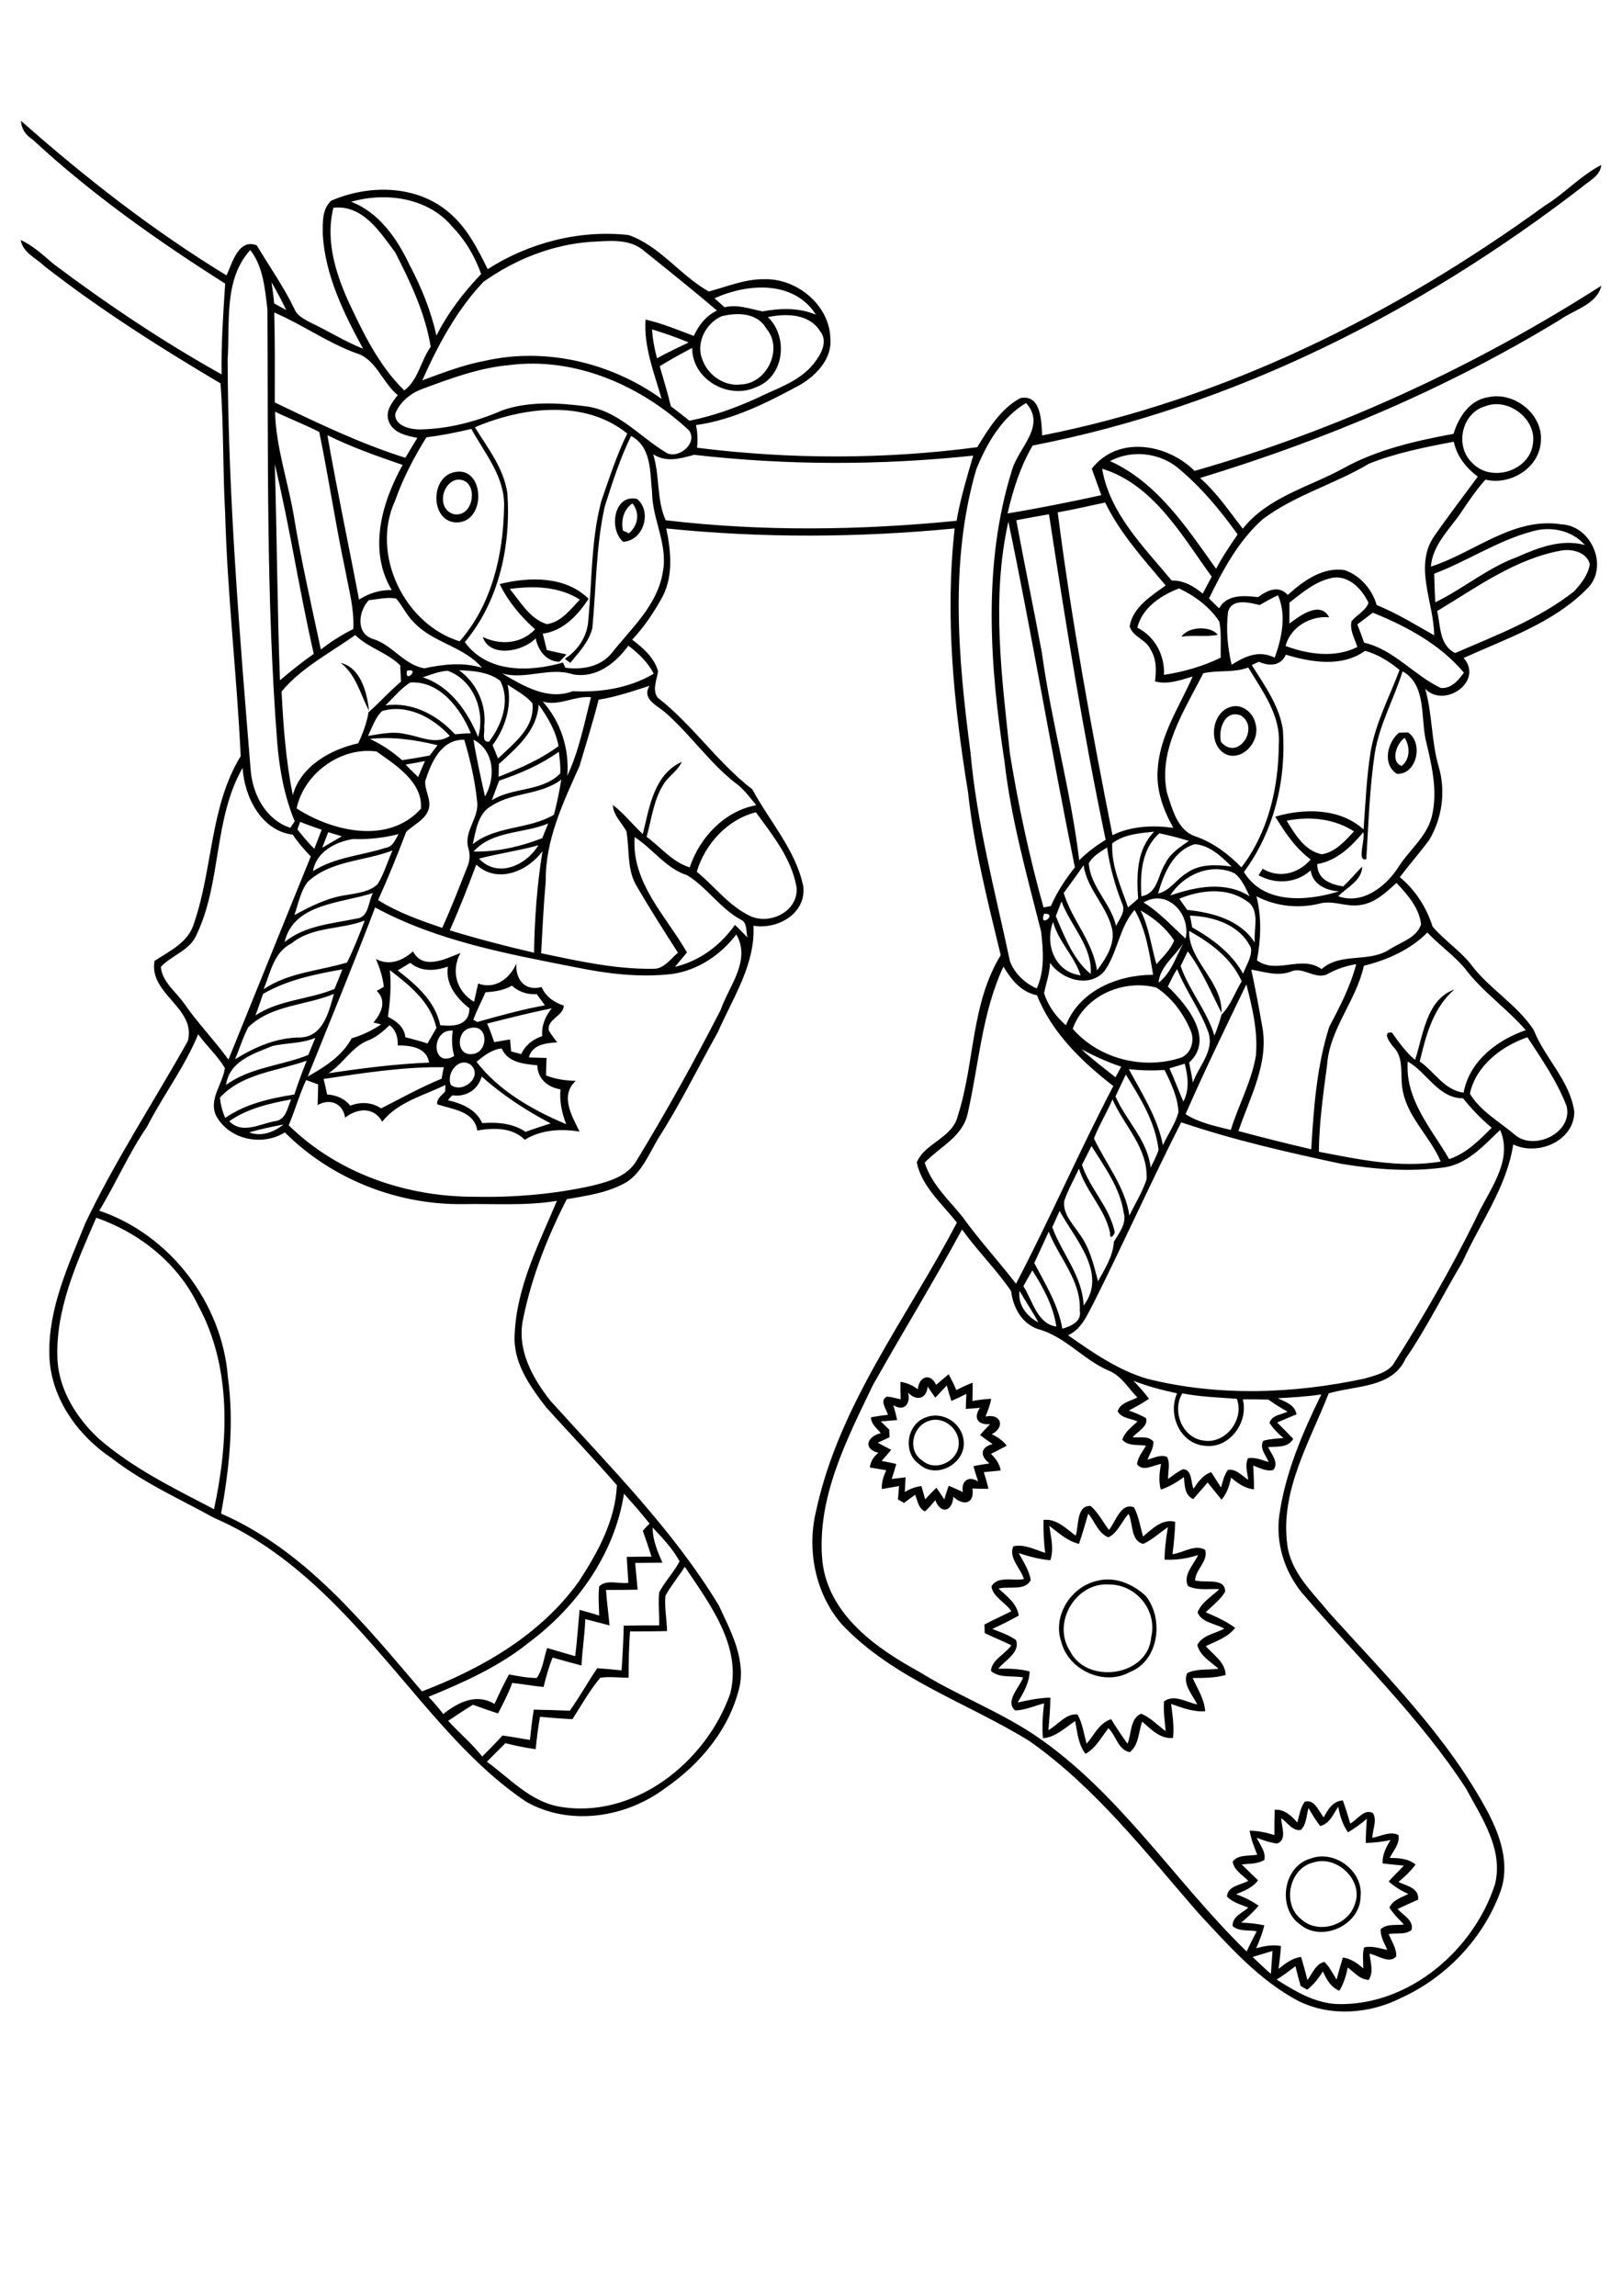 <?xml version="1.0" encoding="utf-8"?>
<!-- Generator: Adobe Illustrator 21.0.2, SVG Export Plug-In . SVG Version: 6.00 Build 0)  -->
<svg version="1.2" baseProfile="tiny" id="Layer_1" xmlns="http://www.w3.org/2000/svg" xmlns:xlink="http://www.w3.org/1999/xlink"
	 x="0px" y="0px" viewBox="0 0 595 842" overflow="scroll" xml:space="preserve">
<path d="M482,683c-9.2,2-11.9,15.5-4.5,21c6.3,5.6,17.4,2,19.6-6C500.1,689.5,490.4,680.4,482,683 M480.8,681.6
	c8.7-3.3,19.4,4.6,18.3,14c-0.1,10.4-14.3,17-22.3,10.1C468.5,699.8,470.6,684.4,480.8,681.6 M406.9,581.1
	c-12.3-0.9-21.1,14.1-14.4,24.4c6.2,12.5,28.7,9.3,29.8-5.1C424.6,590.6,416.8,581.1,406.9,581.1 M402.7,579.7
	c6.4-1.6,13,1.3,17.6,5.6c6.7,8.4,4.9,23.7-5.8,27.9c-9.5,5.3-22.6-0.7-25.2-11.1C386,592.5,393,581.7,402.7,579.7 M399.2,555.1
	c-1.1,3.7-2.1,7.4-3.4,11.1c-4.3-1-7.5-4.1-10.9-6.6c0.6,4.1,1.8,8.4,0.4,12.6c-4-0.3-7.9-1.4-11.6-2.6c1.7,3.2,3.8,6.2,4.4,9.9
	c-2.1,4.1-8,2.1-11.8,3.1c3,2.8,6.8,5.5,7.4,9.9c-3.2,1.8-6.4,3.4-9.7,4.9c3,1.2,6.1,2.2,8.7,4.1c1.6,4.6-4,7.3-6.5,10.5
	c3.9-0.1,7.8,0,11.5,1c-0.1,4.2-2.3,7.9-4.4,11.4c3.9-0.9,7.9-1.7,12-1.8c0,4-0.4,7.9-0.7,11.9c3.5-1.9,6.5-6.3,10.7-5.7
	c1.8,3.3,2.3,7.1,3.3,10.7c2.8-3.2,4.6-7.6,9-9c1.9,3.1,3.9,6.1,6,9c1.5-3.6,0.9-9.3,5-11c3.5,1.4,6,4.2,9,6.4
	c-0.3-3.6-0.9-7.3-0.6-10.9c3.6-2.8,8.3,0.3,12.2,1.1c-1.7-3.5-5.5-7.4-3.7-11.5c3.5-1.7,7.7-1.1,11.5-1.6c-2.9-2.6-6.8-4.7-7.8-8.7
	c1.8-3.6,6.6-4.2,9.9-6c-3.2-1.9-8.4-2.2-9.8-6c1.5-3.7,5.2-5.8,8-8.5c-3.8-0.2-7.9,0.6-11.5-1.1c-2-4,2.1-7.9,3.7-11.4
	c-4,1.3-8.1,1.9-12.3,1.7c0-4,0.6-8,1.2-11.9c-3,2-5.7,4.6-9,6.1c-4.7-1-3.7-7.5-5.4-11c-2.5,2.7-4,7-7.4,8.6
	C402.9,562.4,401.6,558,399.2,555.1 M394.6,563.2c1.2-3.6,0.2-11.2,5.5-10.9c2.8,2.5,4.5,5.9,6.7,8.8c2.5-3,4.3-10.2,9.2-8.3
	c1.7,3.3,2.3,7.1,3.3,10.7c3.4-2.8,7-6.6,11.8-5.4c-0.1,4-0.5,8-1,11.9c4-0.5,8.2-3.8,12-1.6c1.2,4.2-3.6,7.2-3.7,11.2
	c3.5,1.1,11.2-1.2,11,4.2c-1.8,3-4.7,5.1-7.1,7.5c3.8,1.6,7.5,3.3,10.8,5.7c-2.7,3.5-7,4.9-10.8,6.7c2.8,3.2,7.2,5.9,7.3,10.6
	c-4,1.1-8,1.1-12.1,1.1c1.8,4,4.3,7.7,4.6,12.2c-4.4,0.3-8.5-1.3-12.5-2.7c0.5,4.1,1.2,8.3,0.7,12.5c-4.8,0.4-8-3.2-11.3-6
	c-1.4,3.7-1.2,8.7-4.6,11.2c-4.3-0.9-5-6.1-7.8-8.8c-2.6,3.3-4.6,7.3-8.4,9.4c-2.7-3.5-3-7.9-3.8-12c-3.7,2.4-7.1,5.9-11.8,6.3
	c-0.4-4.3-0.1-8.5,0.4-12.8c-3.5,0.9-7,2.5-10.6,2.6c-3.9-3.4,1.6-8.4,2.9-12.1c-3.9-0.8-8.6,0.4-11.8-2.4c0.3-4.1,5.2-6.1,7.5-9.4
	c-3.2-1.6-6.6-2.9-9.8-4.5c0-0.8,0-2.3-0.1-3.1c3.2-1.7,6.6-3.2,9.9-4.9c-2.1-3.2-6.8-5.2-7.3-9.1c2.3-4,8.1-1.9,11.9-2.7
	c-1.2-4-5.7-7.7-3.9-12c4-0.9,7.9,1.2,11.7,2.4c-0.5-4-0.7-8.1-0.6-12.1C387.5,556.9,391,560.5,394.6,563.2 M340.8,521.1
	c-6.2,1.9-8.1,11-2.4,14.6c4.9,4.3,13.3,0.1,13.3-6.3C351.9,524,346,519.2,340.8,521.1 M339.7,519.8c6.1-2.4,13.2,2.1,13.8,8.6
	c1,8.2-10,14.4-16.3,8.6C331,532.7,332.6,522.2,339.7,519.8 M343.1,512.6c-1-1.4-1.9-2.7-2.8-4.1c-0.4,4.7-4.3,5.4-7.2,2.2
	c1.1,4.1-1.5,7.2-5.4,4.6c0.5,1.8,1,3.6,1.4,5.5c-2,0.2-4,0.3-6,0.5c1,1,2.1,2,3.1,3c0,0.7,0.1,2.1,0.1,2.8c-1.4,0.7-2.8,1.3-4.3,2
	c1.6,0.9,3.2,1.7,4.9,2.6c-1.1,1.4-2.3,2.7-3.5,4.1c1.8,0.3,3.6,0.7,5.4,1.1c-0.5,1.8-1.1,3.7-1.7,5.5c1.7-0.2,3.4-0.4,5.1-0.6
	c-0.1,1.8-0.2,3.6-0.3,5.4c1.9-1.2,3.9-1.9,6.1-2.2c0.5,1.6,0.9,3.3,1.4,4.9c1.3-1.5,2.7-2.9,4.1-4.3c1,1.4,1.9,2.8,2.9,4.3
	c0.5-1.7,1-3.3,1.6-5c1.8,0.7,3.5,1.5,5.2,2.3c-0.7-4.1,2.1-6.1,5.6-3.9c-0.6-1.9-1.2-3.7-1.7-5.6c1.9-0.4,3.9-0.7,5.9-1
	c-3.5-2.6-3.5-5.9,1.1-7.1c-1.6-1.1-3.1-2.2-4.6-3.3c1.2-1.4,2.4-2.7,3.7-4c-4.5,0.4-6.3-2.3-3.7-6c-1.7,0.2-3.5,0.3-5.2,0.4
	c0-1.9,0.1-3.7,0.2-5.5c-1.8,0.9-3.7,1.8-5.5,2.6c-0.6-1.9-1.2-3.8-1.7-5.7C345.9,509.6,344.5,511.1,343.1,512.6 M336.7,509.5
	c0.4-4.7,4.6-6.2,6.7-1.6c1.5-1.3,3-2.6,4.6-3.9c1,1.9,2,3.8,2.8,5.8c2-1,4-2,6-2.7c0,2.2,0,4.5-0.1,6.7c2.3-0.4,4.6-0.7,6.9-0.8
	c-0.4,2.2-1.2,4.4-2.1,6.5c5.7-1.2,7.4,3.8,2.3,6.5c2.1,1,4.1,2.3,5.5,4.2c-1.9,1-3.8,2-5.8,3c1.8,1.7,3.2,3.7,3.6,6.1
	c-2.1,0.2-4.1,0.4-6.2,0.6c0.6,2,1.2,4,1.7,6.1c-2,0-3.9,0-5.9-0.1c0.9,5.7-3.4,6.5-7,3c-0.3,5.5-4.6,6.6-6.6,1.3
	c-1.2,1.4-2.4,2.9-3.8,4.1c-2.4-1.1-2.7-3.9-3.6-6.1c-1.4,1-2.8,2-4.1,3c-0.5-0.3-1.6-1-2.2-1.3c0.1-1.6,0.3-3.3,0.4-4.9
	c-2.1,0.4-4.2,0.7-6.3,1.1c-0.2-2.4,0.6-4.7,1.6-6.9c-2-0.3-4-0.7-6-1c0.2-2.2,1.4-4,3.1-5.4c-5.8-1.5-4.1-6,0.9-7.2
	c-1.4-1.8-3.6-3.3-3.6-5.8c2-0.4,4.1-0.7,6.2-0.9c-0.5-2.2-3.2-5.2-0.4-6.7c1.7,0.1,3.4,0.6,5.1,1c-0.1-2.2-0.1-4.3-0.1-6.4
	C332.7,507.1,334.8,508.1,336.7,509.5 M514.2,280.9c3.1-2.5,3.1-7,1.1-10.3C512.1,272.7,510,279.5,514.2,280.9 M513.2,268.7
	c0.8,0,2.5-0.1,3.3-0.1c5.8,3.9,3.2,15.6-4.1,15.2C507,280.3,508.9,272.3,513.2,268.7 M447.9,272.1c6.2,7.2,14.4-5.2,7.3-9.7
	C449.3,260.1,446.8,267.5,447.9,272.1 M451.6,259.2c4.2-1.2,8.3,2.4,9,6.4c1.6,5.7-3.8,12.8-9.9,11.4
	C442.9,274.6,443.9,261.2,451.6,259.2 M125,243.1c7.5,1.9,9.6,11,10.4,17.6C132.2,254.7,130.7,247.6,125,243.1 M433.4,233.5
	c2.7-4,11-3.9,13.3-0.7C442.4,233.7,437.9,232.8,433.4,233.5 M187,216c3.9,4.7,7.4,11,13.6,12.9c5.2-0.7,8.7-5.4,12.1-9
	C205,215,195.7,214.8,187,216 M183.3,214.2c10.8-2.7,24.1-3,32.6,5.4c-3.9,6-9.3,11.8-16.8,12.8c0.5,2,1,4,1.5,6
	c2.4,0.6,4.8,1.1,7.2,1.6c-0.8,0.9-1.7,1.8-2.6,2.7c-4.9-0.1-7.8-4.2-8.7-8.6c-4.8,5-16.9,7.2-19.4-0.5c6.5,3.1,14,2.6,19.2-2.8
	C191,226.1,186.4,220.6,183.3,214.2 M228.5,194.6c0.6,0.2,1.7,0.7,2.2,1c3.4-2.9,4.1-7.5,1.3-11
	C228.7,186.9,227.8,190.8,228.5,194.6 M228.6,198.7c-5.4-4.6-3.4-17.7,5.1-15.7C239.3,187.6,236.1,198.3,228.6,198.7 M167.2,176
	c-5.5,1.7-6.8,11-0.6,12.6C174.6,189.8,175.7,174.6,167.2,176 M165.8,173.4c11.9-3.8,13.1,17.9,1.9,18.2
	C158.2,191.7,157.6,176.1,165.8,173.4 M459.5,717.7c2.2,2.1,4.4,4.2,6.7,6.2c0.2-2.8,0.4-5.6,0.6-8.4
	C464.4,716.2,461.9,717,459.5,717.7 M480,663.1c-0.8,2.7-0.7,6-2.8,8c-3,0.6-5-2.8-7.2-4.3c0,3,2.3,7.9-1.5,9.3
	c-2.6-0.3-5.1-1.2-7.5-2.1c1.2,2.6,3.4,5.1,2.8,8.1c-2.5,1.6-5.5,1.3-8.3,1.7c2,1.9,4,3.9,6,5.8c-2,2.7-5.1,3.9-8.1,5.1
	c2.9,1,5.7,2.4,8.3,4.2c-1.9,2.3-4.1,4.3-6.4,6.2c2.8,0.1,5.7,0.4,8.5,1c-0.7,2.9-1.8,5.7-3,8.4c3-0.8,6-1.4,9.1-0.8
	c-0.2,2.8-0.5,5.6-0.9,8.4c2.5-2,5-4,8.3-4.4c0.8,2.8,1.6,5.6,2.3,8.5c1.8-2.4,3-5.9,6.2-6.7c1.9,1.8,3.1,4.3,4.5,6.5
	c0.7-2.7,1.5-5.5,2.3-8.1c2.9,0.4,5.3,2.1,7.5,4c0-2.6-0.4-5.2,0.3-7.7c2.9-0.7,5.7,0.4,8.5,0.9c-1-2.4-2.6-4.8-2.4-7.6
	c2.3-2.1,5.7-1.3,8.5-1.7c-1.9-2-3.9-3.9-5.3-6.2c1.2-2.8,4.4-3.7,6.9-5c-2.6-1.2-5.1-2.7-7.2-4.6c1.8-1.9,3.7-3.9,5.6-5.8
	c-2.6-0.2-5.2-0.5-7.8-0.8c-0.2-3.2,1.3-6,2.9-8.6c-3,0.7-6.1,1-9.1,1.1c0-3,0.2-5.9,0.4-8.9c-2.1,1.9-4.5,3.5-6.9,5
	c-2-2.8-3-6.1-3.6-9.4c-1.8,2.7-3.1,6.2-6.6,7.1C482.8,667.8,481.4,665.5,480,663.1 M244.1,585.2c-0.4,4.3,0.5,8.7,0.6,13
	c-4.5,0.1-9,0.1-13.6,0.1c-0.4,5.7-0.5,11.3-0.5,17c-3.5,0-7-0.5-10.4,0c-3.9,4.7-6.9,10-10.2,15.2c-4-0.2-7.9-0.5-11.9-0.9
	c-0.7,3.9-1.2,7.9-1.6,11.9c-3.8-0.5-7.5-1.3-11.1-2.2c-2.3,2.3-4.6,4.6-6.8,6.8c8.3,6,15.7,14.4,26.2,16.4
	c27.6,5.1,54.4-16.3,63.1-41.5c4.3-17.3-7.6-32.8-16.7-46.4C248.9,578.2,246.2,581.5,244.1,585.2 M239.4,560.2
	c0,4.6,1.8,8.8,3.6,12.9c-3.3,0-6.7,0.1-10,0.1c0.3,3.3,0.6,6.6,0.9,9.8c-3.9,0.1-7.7,0.1-11.6,0.1c0.3,4.3,0.9,8.7,1.3,13
	c-3-0.8-5.9-1.5-8.9-2.3c-0.2,5.7-1.1,11.3-1.4,17c-3.5-0.9-7.1-1.9-10.6-2.9c-1.4,3.5-2.4,7.1-3.3,10.8c-3.9-0.4-7.7-1.1-11.5-1.5
	c-1.4,3.9-3.3,7.5-5.2,11.2c-3.1-1-6.2-2.1-9.2-3.2c-3.1,1.9-6.1,3.9-9.1,5.9c4.1,4.5,8.7,8.3,12.5,13.1c2.5-2.5,5-5,7.4-7.7
	c3.4,0.4,6.7,1.1,10.1,1.6c0.4-3.7,0.8-7.4,1.4-11.1c4.4,0.1,8.8,0.2,13.2,0.4c3.6-5,6.6-10.5,10.1-15.6c3,0.2,5.9,0.5,8.9,0.8
	c0.4-5.5,0.7-10.9,0.8-16.4c4.3-0.1,8.7-0.1,13-0.1c0.1-4-0.4-8.1,0-12.1c2.1-4,5.4-7.4,7.5-11.4C246.7,567.9,243,564,239.4,560.2
	 M228.9,547.8c-3.4,22-17.2,41.4-34.9,54.6c-10.9,8.8-23.9,14.6-36.8,19.9c1.9,2,3.7,4.1,5.4,6.3c5.5-4.3,12.1-7.7,18.8-3.7
	c1.7-3.7,3.4-7.3,5.3-10.8c3.4,0.6,6.8,1.3,10.2,1.3c2.2-3.2,2.6-7.3,3.8-11c3.4,1,6.9,2,10.3,3c0.7-5.7,1.1-11.4,1.6-17
	c2.4,0.7,4.8,1.3,7.2,2.1c-0.1-3.6-0.4-7.1,0-10.7c2.6-2.7,7.3-0.8,10.7-1.3c-0.2-3.2-0.4-6.3-0.6-9.5c3-0.1,6.1-0.1,9.1-0.1
	c-1-3.2-2.1-6.4-3.2-9.5c0.8-0.9,1.6-1.8,2.5-2.6C235.3,555,232.1,551.4,228.9,547.8 M433.7,511c-3.9,6.5,0,16.3,7.7,17.3
	c8.1,1.5,15.2-7.7,12.3-15.3C447,512.5,440.3,512.3,433.7,511 M415.8,506.4c2,2.1,4,4.3,5.7,6.6c-2.4,1.6-4.9,3-7.4,4.3
	c2.1,0.8,4.3,1.6,6.3,2.8c0.9,3.1-3.2,4.9-4.9,7c2.5,0.3,5.7-0.7,7.6,1.6c0.1,2.4-1.3,4.5-2.2,6.6c2.3-0.5,4.7-2,7.2-1
	c1.3,2.4,0.3,5.4,0.4,8.1c1.8-1.3,3.5-2.7,5.5-3.6c3.4,0.3,2.8,4.8,3.8,7.2c1.7-2.5,3.5-5.1,6.5-6.1c1.2,1.9,2.4,3.7,3.6,5.6
	c0.7-2.2,1.1-4.5,2.5-6.4c3-0.6,5.2,2.2,7.5,3.6c-0.3-2.6-1.3-5.4-0.1-7.9c2.6-0.5,5.1,0.7,7.6,1.4c-1-2.5-3.5-5-2-7.8
	c2.4-0.7,4.9-0.8,7.4-1c-1.9-1.7-3.8-3.4-5.1-5.6c0.9-2.9,4.3-2.9,6.6-4.1c-2.4-1.3-4.8-2.8-7-4.4c-3.1-0.1-6.2-0.1-9.4-0.1
	c2.2,8.6-5.1,18.4-14.2,17c-8.9-0.9-13.4-11.5-9.9-19.2C426.2,509.8,420.9,508.4,415.8,506.4 M374,473.4c-0.7,5.1,2.6,9.3,6.9,11.6
	C378.8,481,376.2,477.3,374,473.4 M375.4,471.7c3.4,5.2,5,13.8,12.1,14.8c-1.1-7.5-4.8-14.3-8.8-20.6
	C377.6,467.8,376.5,469.7,375.4,471.7 M379.4,463.2c4.1,7.8,8.8,15.3,10.3,24.1c3.1-0.9,7.2-2.6,6.4-6.7c0.5-11-7.6-19.2-11.4-28.9
	C382.9,455.6,381.2,459.4,379.4,463.2 M320.2,508c-9.7,20.2-20.8,41.6-18.5,64.8c2.3,19.3,19.5,31.6,35.3,40.2
	c13.6,8.5,28.7,14.2,42.2,23.1c31.3,21,51.5,53.7,78.1,79.6c1.2-2.5,2.4-5,3.7-7.4c-2.9-0.6-6.4,0.2-8.8-1.9
	c-0.3-3.5,3.6-4.8,5.7-6.8c-2.7-1.1-5.7-1.9-7.8-4c0.1-3.9,5.1-4.3,7.8-5.8c-2.1-2.2-5.3-3.9-5.7-7.1c2.1-2.7,6-1.9,9-2.5
	c-1.2-2.9-2.3-5.8-2.8-8.8c3.1,0,6.2,0.7,9.1,1.6c0-3.1,0-6.2,0.1-9.3c3.6-0.2,6.1,2.2,8.3,4.7c0.7-2.6,1.1-5.4,2.7-7.6
	c3.6-1.2,5.1,3.5,7,5.7c1.5-2.9,3.4-6,7-6.2c1,2.8,1.9,5.6,2.7,8.5c2.6-1.4,5.2-5.7,8.4-3.8c1.5,2.8-0.2,6-0.3,9
	c3.1-0.5,6.5-2.6,9.6-1c0.6,3.2-1.9,5.7-3.2,8.4c3.3,0,6.8,0.2,9.5,2.4c-1.8,2.4-4,4.5-6.3,6.4c2.9,1.4,7.7,2.2,7.2,6.5
	c-2.5,1.1-5,2.2-7.5,3.4c1.9,2.3,6,4.1,5.1,7.7c-2.3,1.9-5.6,1-8.4,1.5c1.1,2.7,2.9,5.2,2.8,8.2c-2.6,2.9-6.7-0.4-9.8-1
	c0.3,3.2,1.6,6.7-0.3,9.6c-3.2,0-5.3-2.8-7.7-4.5c-0.6,3-1.5,5.9-3.1,8.5c-3.1-1.3-4.7-4.1-6-7.1c-1.6,2.5-3.4,4.9-5.8,6.7
	c-0.6-0.3-1.8-1-2.4-1.4c-0.7-2.4-1.3-4.8-1.9-7.2c-2.2,1.7-4.5,3.4-6.9,4.9c7,4.4,14.4,8.9,23,9c25.9,0.3,49.3-19.9,57.1-43.9
	c3.2-12.9-4.9-24.5-10.7-35.3c-17.2-26.4-40.1-48.2-60.4-72c-6.2-7.8-9.4-18.1-8-28.1c2.2-15.6,8.5-30.2,15.4-44.3
	c-5.3,0.8-10.6,1.1-16,1.4c2.8,1.3,6.3,2.4,6.9,5.9c-2.4,1-4.8,2-7.1,3c2,2,4,4,5.9,6c-1.9,3.3-5.9,2.8-9.2,3
	c1.1,2.6,4.1,5.6,1.9,8.4c-2.6,0.7-5-0.8-7.4-1.6c0.2,2.9,0.3,5.8,0.3,8.7c-3.3-0.3-6-2.2-8.4-4.3c-0.6,2.9-1.5,5.8-3.5,8.1
	c-1.7-2.1-3.4-4.2-5.1-6.3c-1.8,2-3.5,4.1-5.3,6.1c-3.2-1.5-3.1-5-3.4-8.1c-2.6,1.9-5.4,3.6-8.5,4.6c-0.8-3.1-0.5-6.3,0.1-9.4
	c-2.8,0.4-6.6,3-8.8,0.1c0.3-2.6,2-4.6,3.3-6.8c-2.9-0.5-6.6,0.3-8.7-2.2c0.9-2.9,3.5-4.7,5.6-6.7c-2.4-1.1-5.9-1.1-7.3-3.7
	c0.9-3.2,4.7-3.7,7.2-5.1c-3.5-3.6-6-8.2-10.9-10c-9-4-15.6-12.3-25.3-15c-6.1-1.9-9.4-8-10.1-14c-5.4-7.9-12.4-14.8-18-22.6
	C342.5,470.1,331,488.8,320.2,508 M35.3,446.6c-7.2,16.6-15.2,34-14.2,52.5c0.8,11.1,7.1,21,15,28.4c12.6,11,27.7,18.3,42.4,26
	c5.3-24.6,6.6-52-5.8-74.7C65.4,463.4,51.2,452.1,35.3,446.6 M386,450.1c3.6,9.7,11.1,17.9,11.5,28.7c8.9-11.7-3.2-24.4-8.8-34.7
	C387.8,446.1,386.9,448.1,386,450.1 M396.9,427.2c2.9,8.8,10.1,15.4,12,24.6c0,1-1.9,3.4-1.7,0.3c-1.9-8.8-8.8-15.1-11.4-23.5
	c-1.8,3.9-4,7.7-5.4,11.8c-0.6,4.7,3,8.3,5.4,11.9c3.9,5.1,5.4,11.5,7,17.6c2.5-4.6,5.5-9.1,5.8-14.5c1.9-3.2,4.8-6.7,3.6-10.7
	c-1.4-9.2-7-16.7-11.8-24.4C399.2,422.6,398.1,424.9,396.9,427.2 M91.4,415.3c4.5,1.7,9.1-0.1,12.6-2.9
	C99.8,413.2,95.5,414.1,91.4,415.3 M433.3,411.6c-11,21.7-21,44-31.9,65.8c-2.5,4.6-4.5,10-9.6,12.3c9,6.3,18.2,12.7,28.8,15.9
	c26.1,6.6,53.7,5.6,79.9,0c3.7-1.1,8-2,10.5-5.1c11-17.3,21.2-35,30.3-53.4c4.5-10.2,14-21,9-32.7c-5.9,5.6-11.8,12.3-20.2,13.7
	c-12.7,1.8-25.6,0.8-38.2-1.3C472.3,422.6,452.5,418.1,433.3,411.6 M401.3,417.5c4.4,9.4,11.4,17.7,13,28.3
	c2.1-4.4,4.8-8.6,6.3-13.3c0.6-11.5-8.2-19.5-12.5-29.3C406,408.1,403.2,412.6,401.3,417.5 M84.1,411.2c4.8,4.9,11.1,1,16.7,0
	c4.1-0.4,4.6-4.9,6-8C98.8,404.7,90.8,406.5,84.1,411.2 M409.2,402.1c3.9,9,11.7,15.9,12.9,26.1c1-2.1,2.2-4.2,2.9-6.5
	c-1.2-10.3-6.7-19-12-27.6C411.7,396.7,410.5,399.4,409.2,402.1 M176.7,394.8c-1.4,4.9-5.7,7.6-10.8,6.9c-0.4,0.4-1.2,1.3-1.6,1.8
	c5.1,1.2,10.3,3.3,12.6,8.4c5.5-0.4,11.2,0,15.9,3.2c3-1.1,6.1-2.1,9.2-3.1C193,407.3,184.3,401.6,176.7,394.8 M414.1,392.1
	c4.8,9,10.5,17.7,12.5,27.9c1.8-4.1,4.6-7.8,5.7-12.2c-0.3-5.5-2.7-10.5-5.1-15.4C422.9,392.7,418.5,392.6,414.1,392.1 M118.7,395.7
	c0.5,1.9,0.9,3.8,1.3,5.7c3.4,0.2,6.4,1.5,8.5,4.1c3.8-1.5,7.9-1.3,11.3,1c7.3-3.7,14.6-7.8,22.2-10.9c0.2-1.4,0.5-2.8,0.8-4.2
	C148,391.2,133.3,393.5,118.7,395.7 M429,391.8c1.8,4,3.3,8.1,5.1,12.2c2.3-4.4,1.7-9.3,0.5-13.9C432.8,390.7,430.9,391.2,429,391.8
	 M516.4,389.3c-1,14,8.7,24.6,15.2,35.8c6.3-2.1,11-6.9,15.6-11.5c-3.9-3.3-7.4-6.9-10.5-10.8C527.6,402.8,523.5,393.3,516.4,389.3
	 M165.4,397.9c4.4,3.3,11.8-3,7.4-7.3C168.5,387.3,163.5,393.5,165.4,397.9 M80.7,402.5c0.2,2.6,0.9,5.1,1.9,7.5
	c7.5-5.2,16.5-7.2,25.4-8.6c1.3-4.2,2.9-8.3,4.5-12.4C101.6,392.9,89,393.6,80.7,402.5 M396.7,384.8c3.9,3.7,8.3,6.9,12.5,10.3
	c0.7-1.3,1.4-2.6,2.1-3.9C406.2,389.5,401.4,387.3,396.7,384.8 M174.8,389.4c8.2,10.7,20.6,17.7,32.9,22.9
	c-1.6-4.1-2.5-8.4-2.1-12.8c-4.6-0.7-8.4-3.8-8.5-8.8c-5-0.5-10.8-1-13.1-6.2C180.4,384.9,177.5,387.2,174.8,389.4 M539.2,401.1
	c3.9,6.5,10.8,10.2,16.4,15c7.1,6.2,21.4-0.6,19.1-10.4c-3.5-9.1-9.1-17.2-14.4-25.3C550.8,383.7,541.4,390.8,539.2,401.1
	 M100,383.6c-7.1,2.9-15.8,5.5-17.1,14.3c8.9-6.5,20.2-7,30.2-11c0.8-2.1,1.7-4.2,2.6-6.3C110.7,382.8,105.2,382.4,100,383.6
	 M53.9,413.3c-6.7,9.7-11.3,20.6-17.5,30.7c26,8.8,45.1,33.9,47.2,61.1c2.3,16.7,0.5,33.6-2.5,50c30.8,13.4,52.4,40.3,73.7,65.2
	c22.1-8.4,43.6-20.8,57.6-40.4c6.9-10.6,13.3-22.2,13.9-35.2c-8.4-9.7-17.3-19-25.9-28.5c-6-7.8-12.3-16.5-11.6-26.9
	c0.7-17.3,8.9-33.2,15.5-48.9c-11.4,1.9-23,1-34.5,1.2c-24.1,0.3-48.2-9.2-65.3-26.3c-8.3,5.2-20.5,2.7-25.2-6.1
	c-2.9-6,2.4-11.6,3.2-17.5c-2.7-4.5-6.7-8.1-9.8-12.4C67.8,391.3,59.8,401.7,53.9,413.3 M166.6,387.3c-0.8-3-1-6.2-0.5-9.3
	C158,377.2,158.2,392.1,166.6,387.3 M172.7,377c-5.3,0.8-5.6,10.1,0.4,9.6C179.3,386.2,179.3,375.5,172.7,377 M135.7,381.3
	c-6.4,2.2-9.6,8.7-15.2,12.3c12.2-1.8,24.5-3.4,36.9-3.9c-0.9-5.6-6.8-6.3-11.5-6.3c0.1-2.9-0.6-5.6-3-7.4
	C140.7,378.1,138.4,380.1,135.7,381.3 M178.7,375.4c1,2.2,1.8,4.5,2.6,6.8c1.9-0.3,3.9-0.7,5.8-1c0.1,1.5,0.3,2.9,0.4,4.4
	c1.2,0.3,2.5,0.7,3.7,1c1.5-3.3,4.3-5.5,7.7-6.6c-0.3-3.8,1.1-7.3,3.5-10.2C194.4,371.4,186.6,373.4,178.7,375.4 M91.1,376.7
	c-2,3.7-3.2,7.9-4.9,11.8c7.3-4.5,15.2-8,23.9-8c8.5-0.3,10.5-9.4,12.4-16C112.2,368.8,99.6,368.5,91.1,376.7 M434.9,408.6
	c4.9,3.2,11,4.4,16.6,5.8c2.8-9.1,7.6-17.7,9.2-27.2c0.8-8.9-1.3-17.7-3.5-26.2C449.6,376.8,441.9,392.6,434.9,408.6 M393.5,377.3
	c9.7,11.1,26,15.2,40,10.5c3.7-1.8,4.8-6.5,3.2-10c-2.6-6.1-6.8-11.9-12.5-15.6C412,359,397.8,365.2,393.5,377.3 M178.1,363.9
	c-1.5,3.4-3.2,6.7-4.5,10.1c0.4,0.2,1.2,0.6,1.5,0.8c8.2-2.3,16.4-4.6,24.8-6.1c-1-1.4-2-2.7-3-4.1c-3.4,0.2-6.6-0.8-9.1-3.1
	C184.8,363.2,181.5,363.7,178.1,363.9 M428.4,361.8c7,6.7,17.3,19.2,7.8,27.9c0.5,2.4,1,4.9,1.4,7.3c2.1-6,7.9-11.5,5.7-18.3
	c-2.9-8.2-8.3-15.2-11.5-23.3C430.5,357.4,429.5,359.6,428.4,361.8 M143,355.8c0.6,5.7,0.1,11.5-0.7,17.1c3.1,1.6,6,3.7,6.4,7.5
	c2.7,0.7,5.5,1.4,8.1,2.3c1.1-1.9,2.2-3.8,3.3-5.7C158,367.5,150.3,361.4,143,355.8 M96.5,364.5c-0.9,2.6-1.8,5.3-2.8,7.9
	c8.8-5.8,19.6-5.8,29-9.7c1-2.4,2-4.8,2.9-7.2C115.6,357.3,105.5,359.3,96.5,364.5 M368.1,354.5c-7.9,16.9-9,35.8-13.1,53.8
	c-1.8,8.6-10.3,12.3-15.8,18.1c2.5,7.9,8.8,13.6,13.9,19.9c6.1,8.5,13.2,16.2,19.6,24.5c12.5-23.9,23.2-48.6,35.7-72.5
	c-11.5-8.9-22.6-19.6-28-33.3C374.6,363.9,370.9,359.2,368.1,354.5 M487.4,357c-4.6,2.8-9.2-2.7-13.8-0.7c-4.8,1.9-9.8,0.1-14.6-0.7
	c1.5,6.9,2.8,13.8,4,20.7c2.6,13.5-4.5,26.1-8.7,38.5c8.9,2.4,17.8,4.6,26.7,6.7c0.9-15.1,2-30.4,6.6-44.9c3.9-7.4,7.8-14.9,9.9-23
	C493.9,354.2,490.5,355.3,487.4,357 M150.5,353.1c-1.5,0.9-3.1,1.9-4.6,2.8c6.8,5.3,13.7,11.2,15.6,20.1c5,0.5,10.6,0.2,10.7-6.2
	c-4.7-3.7-8.9-8.9-7.9-15.3C159.7,356.1,154.4,356.5,150.5,353.1 M425,360.4c4.6-3.5,6.4-9.6,9.1-14.5
	C431,350.7,425.5,354.4,425,360.4 M500.3,354.2c-2.8,12.9-12.6,23.1-13.5,36.5c-1.4,10.5-2.9,21.1-3,31.7
	c14.7,2.8,29.7,6.1,44.7,3.6c-4-9.5-12.7-16.6-14.1-27.1c-0.8-5.1,0.7-11-3.3-15c-1.2-1.4-4.3-5.7-0.5-5.2c2.6,3.6,5.1,7.2,8.5,10
	c3-9.1,4.1-22.1,14.4-25.8c-7.8,6.7-10.4,16.8-12.7,26.4c5.4,3.7,9.1,10.6,16.1,11.4c2.1-11.5,12.3-19.3,22.8-22.9
	c-7-8-15.9-14.1-22.3-22.6c-4.1-4.9-9.4-8.5-13.8-13.2C517.4,348.3,508.8,352.1,500.3,354.2 M436.2,341.4
	c-0.2,11.1,12.3,18.5,11.9,30.1c-3.9-7.7-7.2-15.7-12.4-22.6c-0.9,1.8-1.7,3.6-2.6,5.4c3.1,9,9.6,16.3,12.4,25.5
	c1-2.5,1.9-5.1,2.6-7.7c3.4-3.4,4.9-8.2,7.4-12.2C451.7,351.4,444.1,345.8,436.2,341.4 M396.4,357.7c-2.3-7.1-8.1-12.3-10.1-19.6
	C383.2,346.3,386.9,356.5,396.4,357.7 M106.9,346c-6.5,3.2-7.7,10.8-10.2,16.8c9.2-6.2,20.3-6.7,30.6-9.8c2.5-5,4.5-10.2,6.5-15.4
	C125,341,114.6,339.7,106.9,346 M436.5,335.8c0.3,1.4,0.6,2.9,0.8,4.3c7.4,4.2,14.5,9.4,18.7,17c1.1-3,3.3-6.1,2.9-9.4
	C455,339.2,445.2,336.1,436.5,335.8 M383,335.1C380.9,340.8,388.4,334.9,383,335.1 M418.4,333.9c3.1,6.2,3.9,13.1,5.8,19.7
	c2.4-2.7,5.2-5.3,6.5-8.7C427.6,340.2,423.2,336.6,418.4,333.9 M405.1,356.2c-5.5,6.3-15.7,3.1-19.9-3.1c-0.1,3.9-1.5,7.5-2.2,11.2
	c1.5,4.6,4.4,8.6,8,11.7c5.1-12.8,19.1-18.5,32-18.5c-1.4-8.1-2.6-16.5-6.8-23.8C410.5,340.2,410,349.4,405.1,356.2 M137.6,332.8
	c-7.9,20.8-16.4,41.4-24.7,62c6.2-3.5,12.6-7.5,16.1-14c3.8-1.1,7.5-2.9,10.8-5.1c-0.7-0.2-2.1-0.5-2.8-0.7c2.9-3.4,5-7.9,1.2-11.6
	c0.7-0.4,2-1.1,2.6-1.5c-0.4-3.6-1.5-6.9-2.9-10.2c4.9,2.6,9.7,0.7,13.6-2.8c3.7,7.1,12,2.7,17.4,0.6c-3.6,6.6-1.4,14.2,5,17.9
	c0.5-2.2,1-4.5,1.5-6.7c6.2,2.3,11.6-1.8,14-7.3c-0.3,5.9,3.1,10.2,9.3,8.6c1.5,3.6,4.6,5.6,8.1,6.8c0,3.8-6.2,4.9-5.5,9.1
	c0.9,1.6,2.1,3,3.1,4.4c-4.1,0.2-9.2,0.8-10.4,5.5c2.2,0.1,4.4,0.1,6.5,0.2c-0.1,2.1-0.2,4.3-0.2,6.4c3.4,1.4,7.2,1.9,10.9,2
	c-5.9,5.4-1.4,12.9,1.4,18.6c-6.8-1.1-14.1-0.7-20.1,3c-4.6-4.6-11.5-4.4-17.4-3.4c-1.2-7.2-9.1-7.7-14.7-9.6
	c-0.3-2.1,1.7-3.3,2.9-4.7c0-0.6,0.1-1.8,0.1-2.4c-8,3.9-17.6,6.3-23.2,13.5c-3-5.6-9.2-5-13.6-1.5c-0.8-5.3-5.6-7.2-10.1-4.6
	c0.1-2.5,0.2-5.1,0.2-7.6c-1.5-0.5-2.9-1.1-4.4-1.6c-2.5,5.4-4.1,11.2-6.4,16.6c18.1,17.7,43.3,26.3,68.3,26.2
	c14.3,0.3,28.8-0.9,42.8-4c6.2-1.5,13.2-3.4,16.6-9.4c10.9-17.9,21.1-36.3,30.7-55c3.1-8.9,11.3-18.2,5.8-27.8
	c-5.7,7.5-14,13.1-23.5,14.5c-12,1.4-24-0.1-35.7-2.5C186,349.8,160.3,345.1,137.6,332.8 M387.3,336c3.2,7.5,6.5,16.1,12.8,21.2
	c0.7-10.1-7.4-17.6-10.7-26.6C388.7,332.4,388,334.2,387.3,336 M419.5,331c5.8,3.5,10.4,8.7,15.4,13.2
	C437,335.4,428.2,325.7,419.5,331 M432.6,329.6c1,1.4,1.9,2.7,2.9,4.1c9.3,1,19.4,3.6,24.8,12c-0.5-5.1,2.2-12.3-3.2-15.4
	C449.9,325.3,440.3,326.4,432.6,329.6 M104.4,345.5c7.5-6.1,17.2-6.7,26.3-8.6c4.7-0.4,4.3-6.1,6.1-9.4
	C125.4,331.3,107.7,331.2,104.4,345.5 M499,331.9c-5,0.9-10-1.9-15-0.5c-7.7,1.9-16,1-23.1-2.7c2,7.7,1.6,15.8,0.2,23.5
	c7.2,5.3,16.2-2.1,23.7,3.2c7.2-6.3,17.5-2.1,25.2-7.4c4-2.5,9.7-4.1,11.3-9c-0.7-6.1-5-10.9-9-15.2
	C508.4,327.3,504.4,331.2,499,331.9 M429.3,328.4c9.4-3.2,20.1-5.4,29.1,0.3c-1.5-3-2.8-6.3-5.5-8.4
	C444.4,316.2,434,320.8,429.3,328.4 M390.2,327.5c3,9.9,10.8,17.9,12.2,28.4c3.3-4.4,6.8-9.7,5.5-15.4c-2-8.4-9.2-14.5-10.4-23.2
	C395.2,320.7,392.7,324.1,390.2,327.5 M174.7,317.1c-3,8.1-6.2,16.2-9.7,24.1c10.2,3.1,20.5,5.8,30.9,8.2
	c0.2-12.4,1.1-24.9,3.1-37.2C193.4,319.7,182.4,324.2,174.7,317.1 M112.8,323.5c-2.6,3.5-3.4,8-4.8,12.1c6.1-3.3,12.4-6.5,19.4-7.4
	c3.8-0.7,8.1-1.1,11.1-3.9c2.4-3.8,3.6-8.3,5.5-12.4C133.7,315.9,121.3,315.5,112.8,323.5 M399.4,316.6c0.6,8.7,8.1,14.6,10,23
	c1.2-2.6,3.7-5.3,2.2-8.3c-2.6-6.6-4.5-13.5-5.5-20.5C403.7,312.4,400.9,313.9,399.4,316.6 M175.7,314.9c6.9,7.3,17.3,2.5,21.8-4.9
	C190.3,312,182.9,313,175.7,314.9 M424.8,327.7c4.4-1,6.8-5.3,10.5-7.5c4.8-3.5,11-3.1,16.5-2.4c-3.8-3.7-8-7.8-13.5-8.2
	C430.4,311.9,426.9,320.4,424.8,327.7 M232.8,307c-1.2,16.7,11.5,28.9,19.2,42.3c-1.5,1.8-2.9,3.5-4.4,5.3c9.1-2.2,16.6-7.8,22-15.4
	c1.6,1.5,3.1,3.1,4.6,4.6c-0.6-2.2,0-5.4-2.4-6.5c-7.6-4.1-12.4-11.8-19.7-16.3C244.4,318.6,239.6,311.4,232.8,307 M425.3,305.6
	c-6.6,5.8-7.1,15-6.6,23.1c6-1,6-7.7,8.7-11.9c1.8-3.8,5.4-6.1,8.7-8.4C432.6,307.3,429,306.4,425.3,305.6 M129.6,307.7
	c-6.5,1-13.6,4.7-14.8,11.8c8.1-5.2,17.8-5.7,26.8-8.6c2.6-0.4,3.4-3,4.6-5C140.8,307.3,135.2,307.9,129.6,307.7 M408,309.3
	c-0.4,8.3,3.2,15.8,5.8,23.5c1.2-1.1,2.5-2.1,3.7-3.2c-0.6-8.6-0.6-18,5.9-24.6C418.1,305.6,412.4,305.9,408,309.3 M120.4,305.2
	c-0.7,1.9-1.5,3.8-2.2,5.7c2.4-1.4,4.8-2.8,7.2-4.2C123.7,306.2,122,305.7,120.4,305.2 M173.7,312.3c8.5,0.2,17.2-1.8,25.2-4.9
	c0.7-1.8,1.5-3.6,2.2-5.4C192.1,305.8,180.7,304.5,173.7,312.3 M110.1,301.4c-0.3,0.9-0.7,1.9-1,2.8c2,2.5,4,4.9,6.2,7.1
	c0.9-2.3,1.8-4.7,2.7-7C115.4,303.4,112.7,302.5,110.1,301.4 M472,301c3.1,5.1,6.7,11.1,12.9,12.3c5-0.8,8.5-4.9,11.8-8.4
	C489.4,300.2,480.4,299.3,472,301 M255.6,319.7c6.6,5.4,11.8,12.6,19.7,16.3c7.3,3.3,17.7-1.9,16.9-10.6
	c-1.8-10.5-8.8-19.1-14.9-27.5C266.8,300.5,258.6,309.6,255.6,319.7 M180.4,295.5c-5.1,2.7-5.8,9.1-7,14.1
	c8.7-6.9,20.5-5.3,29.8-10.8c1.1-4.2,2-8.5,2.7-12.9C198.3,291.7,188.2,290.4,180.4,295.5 M72.2,342.6c-2.4,6-9.1,7.6-13.2,12
	c0.5,5.5,5.4,9,8.4,13.2c5,7.3,11.2,13.6,16.4,20.8c10.1-24.8,20.1-49.7,30.2-74.5c-2.4-2.5-4.7-5.1-6.6-8
	c-11.6-1.4-17.8-14-18.4-24.5C78.3,300.3,81.3,323.4,72.2,342.6 M148.8,280.4c1.5,1.6,3.1,3.1,4.6,4.6c0.8-2,1.6-3.9,2.5-5.9
	C153.5,279.6,151.2,280,148.8,280.4 M183.1,286.3c-0.9,2.4-1.8,4.8-2.7,7.2c7.8-4.9,18.2-3,25.1-9.8c0.2-2.7-0.2-5.4-0.5-8
	C198.3,280.5,190.8,283.7,183.1,286.3 M108.8,296.5c13.3,8.5,33.7,13.3,45.6,0.1c0.8-9.7-9.3-16.1-16.3-21
	C125.1,273.8,111.5,283.6,108.8,296.5 M173.7,271.3c1.1,7,2.7,13.9,4.2,20.8C181.9,285.3,181.4,275.2,173.7,271.3 M156,286.4
	c-0.3,3.5,2.4,7,1.2,10.5c-1.3,3.9-5.5,5.5-8.2,8.2c-3.2,8.4-6.6,16.8-10.3,25c7.3,4.6,15.4,7.4,23.5,10.2
	c3.3-7.2,6.2-14.7,9.1-22.1c1.1-2.3,1.2-4.8,0.5-7.2c-1.8-6.2,4.2-11.2,3.2-17.3c-0.8-7.6-2.5-15.1-4.7-22.4
	C161.9,271.1,158.2,279.5,156,286.4 M135.7,271c4.3,2,8.2,4.6,11.8,7.8c3.4-0.5,6.8-1.1,10.1-1.7c1-1.3,1.9-2.5,2.9-3.8
	C152.3,271.3,144,270.1,135.7,271 M140.1,260.8c-2.5,2.5-3.6,6-5.1,9.1c4.5-0.7,9.1-1.8,13.6-0.7c5.4,0.8,11.2,4.2,16.4,0.7
	C158.9,263.2,149.3,258,140.1,260.8 M197.6,258.4c-0.6,9.6-8,15.8-14.6,21.8c0,1.6-0.1,3.2-0.1,4.7c7.7-3.1,15.3-6.3,22-11.3
	C203.8,267.9,200.9,263,197.6,258.4 M199.1,257.3c6.6,7.4,9.8,17.3,9,27.2c4.3-9.1,6.2-19.1,8.7-28.8
	C210.7,255.1,205.1,259.1,199.1,257.3 M219.6,256.6c-2.1,8.2-4.6,16.2-7,24.3c-6,13.4-12.6,27.2-12.4,42.2
	c-0.8,8.8-1.2,17.7-1.7,26.5c13.5,2.8,27.1,5.9,41,5.7c4,0.2,6.4-3.6,9.2-5.9c-5.4-8.4-10.7-16.7-15.7-25.4
	c-3-5.9-2.1-12.8-3.2-19.1c-1.7-3.2-4.8-5.8-5-9.7c4.1,3.1,7.2,7.2,11,10.7c2.4-9.7,4-21.8,14.3-26.5c-1.5,3.4-5,5.3-6.8,8.4
	c-3.6,5.8-4.3,12.7-6.1,19.1c5.2,3.8,9.5,9.3,15.8,11.2c3.7-11,12.7-20.6,24.4-22.8c-2-2.5-4-5.1-6.4-7.2
	c-10.3-7.6-17.5-18.6-27.2-27c-3-2.5-8.5-4.9-5.5-9.6C232.1,253.5,226,255.6,219.6,256.6 M186.2,251.1c1.7,7.9-0.9,15.9-5.5,22.2
	c0.7,1.6,1.3,3.2,2,4.9c5.7-5.6,13.6-11.2,12.6-20.3C192.8,255,189.3,253.2,186.2,251.1 M141.4,258.7c9.8-1.4,19,3.5,25.5,10.6
	c1.9-0.2,3.8-0.3,5.8-0.4c-3.7-9-11.4-19.3-22.2-18.6C147,252.5,144.4,255.8,141.4,258.7 M514.5,246.2c-3.1,10.1-8.5,19.5-10.2,30.1
	c-1.9,12.8-2.3,25.9-3.1,38.8c-3.6,1.1-0.3-7.2-1.1-9.9c-4.4,5.3-9.8,10.5-16.9,11.7c0,5.6,4.8,7.4,9.5,8.2c2.5-2.3,4.6-4.9,7-7.3
	c-0.1,5.2-5.6,7.6-8.8,10.9c8.7,3.1,17-3.2,21.7-10.1c3.9-6.5,10.6-11.4,12.6-19c2.4-9.6-0.1-19.3-2.3-28.7
	C521.2,262.5,523.1,251,514.5,246.2 M168.4,245.8c6.5,4.7,10.2,12.8,9.2,20.8c0.4,1.8-1.2,5.7,1.8,5.4c4.7-6.1,7.9-15,4.1-22.3
	C179.3,246.4,173.5,246,168.4,245.8 M155.1,248.4c10.1,3.3,16.4,12.5,20.3,21.9c2.7-9.3-1.6-20.9-11.2-24.3
	C161.1,246.2,158.1,247.4,155.1,248.4 M149.3,246C148.3,251,154.4,244.8,149.3,246 M441.4,246.9c-6.8,13.5-16.7,28.1-13.3,43.9
	c2,6.1,3.9,14.1,10.9,16.1c6.3,2.3,11.7,6.4,16.4,11.2c9.8-12.8,13.6-29.1,13.7-45c0.8-10.7-6-19.6-11.2-28.3
	C452.6,246.8,446.9,245.7,441.4,246.9 M471.7,240.1c-1.9,4.2-6.1,4.3-9.9,2.6c-0.9,0.4-1.8,0.8-2.6,1.2c4.6,7.4,10.1,14.9,11.4,23.7
	c1.3,18.3-3.2,37.3-14.3,52.2c7.3,12,23.2,10.7,34.9,7.1c-4.7-0.3-9.7-2.5-10.4-7.7c-5.3,4.8-13,5.2-19.1,1.8
	c0.4-0.6,1.1-1.8,1.5-2.4c6,3.7,13.2,1.8,17.6-3.4c-5.6-4.1-9.4-9.9-13-15.7c10.6-3.1,23.7-3.2,32.4,4.7c0.7-9.6,1.1-19.2,2.6-28.6
	c1.8-10.5,6.9-20,10.6-29.9c-3.8-3.1-8-5.8-12.7-7C492.3,244.8,480.9,242.9,471.7,240.1 M210.1,247.3c-8.6-2.8-17.2,2.1-25.9-0.3
	c7.7,4.5,16.7,10,25.9,6.5c10.2,0.5,20.7-1.1,29.7-6.4c-2.1-4.2-5.6-7.5-9.3-10.3C225.8,243.3,218.6,248.9,210.1,247.3 M103.3,253.6
	c0.6,12.7,1.6,25.5,4.1,38c3-10.7,13.8-16.7,24-19c1.7-3.6,3.1-7.4,3.8-11.4c4.1-3.6,7.7-7.7,11.9-11.2c-0.1-2-0.2-4-0.3-6
	c-4.8-4.7-11.7-6.4-16.5-11.1C121.1,239.5,110.6,244.8,103.3,253.6 M503.6,224.7c-1.9,1.4-3.8,2.9-5.7,4.3c0.9,2.2,1.7,4.4,2.5,6.7
	c10.9,2.5,18.2,11.9,28.1,16.6c3.8,0.4,6.5-2.8,8.5-5.6C528.4,236.4,516,229.7,503.6,224.7 M462.1,221.9c-3.8-0.9-10.1-2.6-11.6,2.4
	c-0.8,6.5-0.2,13.1,1.3,19.5c4.9-3.1,10-5.5,15.8-2.6c2.6-7.2,4.4-15.6,1.2-22.9C466.5,219.4,464.3,220.6,462.1,221.9 M135.3,220.1
	c-3.8,4-4.9,12.1,1.4,14.2c7.2,2.1,11.5,9.6,19,10.8c6.9-1.5,14.1-2.3,21.1-0.2c-6.8-8-18.1-9.1-25.1-16.8c-2.6-2.5-4-5.9-6.4-8.6
	C142,218.9,138.6,219.8,135.3,220.1 M417.2,230.2c6.5,3.2,10.1,10.2,9.8,17.3c7.2-1.1,14.2-3.1,20.8-6.3c-0.1-4.4,0.3-8.9-0.5-13.2
	c-3.5-5.4-9-9.5-14.8-12.2C426,218.3,419,222.8,417.2,230.2 M473,221c0,2.6,0,5.1,0,7.7c3.8-2.9,11.3-8.5,14.6-2.3
	c-6.8-0.7-14.3,3.6-16,10.5c8.2,3.1,18.2,4.5,26.3,0.4c-0.9-3.1-2.9-6.2-2.1-9.5c1.9-2.3,5.1-3.7,6.2-6.7c-2.2-4.8-6.8-9.8-12.6-9.3
	C483,212.8,477.9,217.2,473,221 M527.2,224.1c1.3,5.6,0.7,12.4,6.6,15.4c15-6.5,30.6-12.4,43.6-22.6c2.6-2.8,5.2-6.1,5.8-10
	c-1.1-4.3-6.4-5.7-10.4-5C555.9,204.9,541.7,215.4,527.2,224.1 M562,194.9c-12.7,3.4-23.7,10.9-35.9,15.5c0.1,3.5,0.2,7,0.4,10.5
	c10.3-5,19.1-12.6,30-16.6c7.7-3.4,16.3-6.8,24.9-4.4C576.6,194.4,568.7,192.9,562,194.9 M370.5,276.6c3.1,18.9,7.1,37.7,12.3,56.2
	c0.7-0.1,2.1-0.4,2.7-0.5c2.2-5.1,5.3-9.8,8.8-14.2c-8.6-42.2-15.6-84.7-24.4-126.8C363.6,219.4,367.5,248.4,370.5,276.6
	 M372.8,190.8c3,16.2,6.4,32.4,9.4,48.6c3.5,25.5,10.6,50.5,13.7,76.1c2.9-2.9,6.2-5.4,9.7-7.5c-8.3-39.5-14.7-79.5-20.8-119.4
	C380.9,189.3,376.8,190,372.8,190.8 M388,187.9c5.1,39.8,12.3,79.1,20.1,118.4c6.9-3.4,14.8-3.7,22.3-2.7c-3.7-6.6-6.4-14-5.7-21.7
	c0.8-12.3,8-22.8,12.8-33.8c-4.5,1.3-9.1,3.1-13.8,1.8c0.5-4,0.6-8.2-1.7-11.8c-1.6-3.6-6.5-4.5-7.6-8.4c1.2-7.1,7.9-11.1,13.2-15
	c-8.1-9.6-16.7-19.1-22.2-30.4C399.6,185.5,393.8,186.9,388,187.9 M404.3,171.9c2.7,16.3,15.3,28.7,25.5,41
	c4.4-0.1,8.1,2.1,11.4,4.8c1.1-2.1,2.2-4.2,3.3-6.2C433.6,196.5,423.2,177.7,404.3,171.9 M100.8,170.2c0.8,26.4,0.9,52.9,1.9,79.3
	c4-3.4,8.1-6.7,12.4-9.7C109.8,216.7,106.3,193.2,100.8,170.2 M407.2,169.1c17.4,7.9,28.2,24.5,38.9,39.5c2.3-4.4,5.1-8.5,7.9-12.6
	c-6.5-9.1-13.7-17.7-22.4-24.8C424.7,165.9,414.9,165,407.2,169.1 M239.6,166.6c2.5,7.9,1.2,16.7,4.6,24.2
	c35.4,4.2,71.3,3.7,106.7,0.2c1.4-8.1,3.8-16,6.1-23.9c-34.1,3.6-68.4,3.6-102.4-0.3C249.6,168.2,244.4,169.7,239.6,166.6
	 M502.3,170c-12.7,7.6-27.3,11.5-39.2,20.5c-8.8,7.9-14.5,18.5-19.6,29c1.2,1.2,2.5,2.4,3.7,3.6c2.9-5.2,9.2-4.7,14.3-4.1
	c3.3-2.5,7.6-4.5,10.9-0.8c5.6-5.1,12.9-10.4,20.9-9.1c5.7,2,10.1,7.1,11.7,12.8c7.4,3,14.2,7.2,21.1,11.1
	c-0.1-12.2-7.8-25.8,0.4-36.9c5-7.2,10.4-14.2,15.6-21.3c-4.3-3.2-7.7-7.5-8.8-12.8C522.7,164,512.2,166.1,502.3,170 M120.1,159.6
	c3.5,20.1,7.8,40.2,11.6,60.3c3.6-2.3,7.7-3.6,12-3.5c-8.7-14.6-3.7-32,4-45.9C138.3,167.3,129,164,120.1,159.6 M156.4,160.4
	c-4.6,7.4-8.6,15.1-11.5,23.3c-9,19.6,3.4,45.2,23.7,51.5c11.8-13.4,16-31.7,16.3-49.1c0.5-11-7-19.7-12-28.8
	C167.5,158.6,161.9,159.7,156.4,160.4 M174.2,156.7c4.7,7.6,10.5,14.9,11.9,24c1.4,19.3-3,39.8-15.6,54.8c8.3,11.4,23.7,11,36,7.5
	c0.2,0.5,0.7,1.4,0.9,1.9c6.1,0.8,12.9-0.3,17-5.4c7.2-9.1,16.7-17.5,18.7-29.5c2.1-10.1-3.8-19.4-3.9-29.4
	c-0.8-7.3-0.1-16.7-7.7-20.7c-4.1,8.3-6.9,17.2-9.7,26c-3.2,14.6-3.1,29.6-4.5,44.4c-1.2,5-4.9,8.9-8.1,12.8c-0.7-0.5-1.4-1-2-1.5
	c4.9-3.1,8.3-8.4,8.6-14.1c1.4-14.6,1-29.5,4.8-43.8c2.9-8.3,5.6-16.8,9.5-24.7C214.4,146.3,191.6,149.3,174.2,156.7 M100.9,151
	c0.3,12.8,4.6,25.1,6.8,37.7c2.7,16.6,6.5,33,10,49.5c3.7-2.9,7.7-5.4,11.9-7.5c0.4-7.3-1.6-14.3-2.9-21.4
	c-3.6-16.9-6.1-34-9.6-50.9C111.8,155.7,106.3,153.6,100.9,151 M545.1,148.9c-9,2.4-11.7,14.9-4.8,21.1c6.9,7,20.7,2.7,22-7.1
	C563.9,153.8,553.4,145.8,545.1,148.9 M358.1,172.2c-9.8,33.7-6.6,69.4-2.1,103.7c2.3,26,9.1,51.3,14.5,76.7c1.7,4.4,5.4,8,9.8,9.9
	c3-6.5,2.4-14,1.6-20.9c-5.2-20.6-11-41.1-13.4-62.2c-5.4-35.3-8.1-72.3,2.7-106.9c2.3-8.3,12.8-16.2,5.2-24.7
	C367.4,153.1,361.9,162.8,358.1,172.2 M186.8,133.9c-11.2,1-21.8,5-32.3,8.9c-4.1,1.6-7.8,4.7-9.5,8.9c-0.4,4.3,5.1,5.7,8.6,5.8
	c10.5-0.1,21-2.8,30.6-7c9.8-3.4,20.5-2.8,30.6-1.5c11.7,1.4,19.6,10.9,29.1,16.7c4.3,3.3,12.3-2.9,8.9-7.8
	C235.2,141.4,211,130.8,186.8,133.9 M239.2,120.8c0.2,3.6,0.9,7.1,1.8,10.6c3.8-2.1,7.7-3.9,11.6-5.8
	C248.2,123.7,243.7,122.2,239.2,120.8 M281.7,116.3c7.5,7.2,6.1,21.6-4.1,25.6c-10.3,4.9-23.7-2.7-23.7-14.3c-4,2.1-8,4.3-11.9,6.7
	c1.4,4.9,2.9,9.7,4.1,14.7c2.3,1.8,4.6,3.5,6.8,5.3c8.5-1.7,16.7-4.6,24.6-8.2c7.2-3.6,15.5-6,20.8-12.5c2.7-3.3,5.7-8.3,2.5-12.2
	C296.8,115,288.3,114.9,281.7,116.3 M264.7,116c-5.8,2.5-9.6,9.9-7,16c2,5.6,8,9.8,14.1,9c9.5-0.3,15.7-13.1,9.3-20.5
	C277.9,114.7,270.5,114.5,264.7,116 M100.6,114.6c0.3,11,0.2,22,0.2,33c15.6,7.5,31.4,15.1,47.9,20.3c1.5-2.5,2.9-4.9,4.4-7.3
	c-4-0.8-8.9-1.8-10.5-6.1c-1.4-3.6,1.2-6.9,3.3-9.6c-5.8-4.7-7.9-13.4-15.6-15.5C119.9,125.5,110.8,119,100.6,114.6 M262.1,109.4
	c1.2,1.1,2.5,2.2,3.7,3.3c4.7-1.2,9.3,0.6,13.9,1.5c6.6-1.2,13.3-1.4,19.6,1.2C291.2,102.7,274.2,103.9,262.1,109.4 M99.6,103.5
	c0.4,2.6,0.7,5.2,1,7.8c1.5,0.8,2.9,1.6,4.4,2.4C103.3,110.2,101.5,106.8,99.6,103.5 M83.5,131.9c0.2,50.5,4.4,100.8,8.5,151.1
	c0.9,8.8,5.7,17.7,14.5,20.6c0.4-0.6,1.2-1.8,1.6-2.4c-3.8-9.2-5.6-19-6.4-28.8c-4.1-52.9-3.3-105.9-3.6-158.9
	c-0.9-7.4-1.5-15.7-6.3-21.8C82,102.5,84.4,118.3,83.5,131.9 M177.3,103.4c-9.8,10.4-16.6,23.1-22.4,36.1c7.6-2.8,15.1-5.7,23.1-7.2
	c22.3-5,46.2,0.7,64.7,14c-2.7-9.5-6.6-19.1-5.9-29.1c6.1,1.4,11.9,3.8,17.7,6c1.8-3.9,4.5-7.4,8.5-9.3c-9-7.7-18.3-15.1-27.5-22.5
	c-5.4-4-12.5-3-18.8-2.7C202.5,89.7,188.8,95.2,177.3,103.4 M122.3,76.2c-2.9,11.5,0.6,23.4,5.3,33.9c5.5,11.8,11.3,23.9,20.7,33.1
	c5.2-3.9,6-10.9,9.7-16c-2-12.3-7.4-23.6-13-34.6C139.4,85.1,133.1,75,122.3,76.2 M128.8,74c10.3,3.9,17,13.7,21.5,23.3
	c4.3,8.1,7.8,16.7,9.8,25.8c4.2-8.4,10-15.9,16.4-22.6c-2.3-6.5-5.9-12.6-10.8-17.6C156.8,72.4,141.4,70.4,128.8,74 M7.7,44.3
	C31.3,65.2,56.2,84.6,83.1,101c2.1-4.5,4.4-13.7,11.1-11c4.6,7.7,9.9,15.2,13.8,23.3c1,2.5,3.5,3.7,5.7,4.9c6.6,3.1,12.7,7,19.5,9.7
	c-7.1-13-13.8-26.7-14.8-41.7c0-4.3-0.4-9.4,3.1-12.6c13.6-5.9,30.9-5.9,42.8,4c6.8,5.5,10.8,13.4,14.6,21.1
	c15.2-9.7,33.7-14.5,51.7-12.5c11.5,4,19,14.9,29.4,20.7c6.8-1.8,13.5-4.7,20.7-4.5c11.8-0.2,23.6,9.6,23.9,21.7
	c0.7,7.5-5.2,13.6-11.2,17.1c-12,6.5-24.5,12.8-38.1,14.7c0.6,2.7,0.7,5.5,0.4,8.3c34.1,4.3,68.8,4.3,102.8-0.2
	c4.1-6.8,8.7-14.2,15.8-18c7.7-1.5,7.7,8.6,8,13.7c67-13.2,129.3-44.3,184.3-84.2c7.3-4.5,13.2-11.1,20.8-15
	c-0.4,4.1-4.5,5.8-7.2,8.2c-59.2,45.6-127.7,80.4-201.4,94.7c-4.5,7.7-7.2,16.2-9.2,24.9c11.5-1.9,23-4.2,34.4-6.7
	c-1.2-3.2-2.3-6.5-3.5-9.7c9.6-12.4,27.8-9.1,37.7,0.8c52.7-15,103-38.4,149.2-67.9c-1.5,6.8-10,8.8-15.2,12.5
	c-41.2,25.1-85.9,44-132,58c6.2,5.4,10.7,12.2,15.7,18.6c9.2-11.6,24.1-15.2,36.6-22c12.5-7,26.7-10.2,40.7-12.8
	c1.8-6,5.9-12.4,12.6-13.4c9.7-2.3,20.6,6.4,19.4,16.6c-0.8,9.5-11.3,15.8-20.3,13.6c-3.4,3.8-6.3,8.1-9.1,12.3
	c-4.2,6.1-10.3,11.7-10.9,19.6c15.9-5.1,30.2-18.3,47.9-15.5c11.2,0.5,17.6,16,9.2,23.8c-12.3,12.4-29.4,18.1-45.1,25.2
	c7.5,8.5-7,18.7-14.1,11.3c2.7,9.4,2.2,19.3,5,28.7c2.6,9,1.2,18.9-3.6,26.9c-3.5,4.6-7.2,8.9-10.7,13.5c5.7,4.7,9.8,11.1,12,18.1
	c4.5,5.3,10.6,9.1,14.7,14.7c6.7,8.5,16.4,14.1,22.4,23.2c4.1,10.4,13.3,18.6,14.9,30c0,10.8-13.5,16.4-22.4,12
	c-2.4,15.8-12.2,28.8-18.6,43.1c-7.1,11.8-13.1,24.2-20.9,35.5c-4.9,10.8-18.4,9.8-28.2,12.7c-6.9,17.7-17.8,35.6-15.2,55.4
	c1.3,10.4,9.3,17.5,15.5,25.2c20.9,23.1,43.4,45.4,58.2,73.2c4.6,8.8,8.1,19.3,4.4,29.2c-6.3,17-19.8,31.2-36.3,38.7
	c-11.4,5.8-25.6,7-37.4,1.3c-14.8-7.7-25.9-20.5-37.1-32.5c-19.3-22.2-37.6-45.9-61.9-63c-23-14.2-50-22.8-68.9-42.9
	c-9.7-11.3-12.8-27.3-9.3-41.6c8.4-39,33.5-70.9,51.6-105.6c-5.3-6.9-12.9-13.2-14.7-22.1c2.9-7.1,13-8.9,15-16.9
	c6.3-19.4,4.8-41.2,15.8-59.1c-4.8-19.7-9.8-39.5-12-59.8c-5.2-31.9-8.5-64.4-4.9-96.7c-35.2,3.4-70.6,3.6-105.8,0
	c1.7,8.1,2.6,17.1-1.2,24.7c-3.1,5.8-6.8,11.3-11.3,16.1c4,3,8,6.5,9.5,11.5c-0.4,3.2-2.3,6.9-0.1,9.8c12.8,9.9,21.9,23.8,34.7,33.6
	c6.3,11.8,16,22.3,18.7,35.7c1,9.9-9.5,15.8-18.3,14.3c0.7,14.3-7.6,26.5-13.1,39.1c-7.3,13-13.8,26.4-21.9,39
	c-3.3,5.6-5.9,12.2-11.5,15.9c-6.7,3.9-14.5,5-22,6.3c-7.1,13.9-12.9,28.6-16,43.9c-2.4,11.1,3.3,21.5,10,30
	c21.7,24.1,44.9,47.2,61.8,75.1c4.2,9.1,9.6,18.9,7.7,29.3c-3.5,15.7-14.4,28.8-27.4,37.7c-14.3,10.8-35.1,14.1-51.1,4.9
	c-15-10.1-27.2-23.7-38.9-37.3c-21.8-25.5-43.8-53.1-75.4-66.7c-12.7-7-26.2-13-37.7-22c-12.6-8.4-22.5-22.4-22.8-37.9
	c-0.4-17,7-32.8,13.2-48.2c11-23.1,25.1-44.5,37.6-66.8c3.2-12.2-14.4-17.2-12.2-29.4c5.6-3.7,12.5-6.8,14.5-13.9
	c6.9-20,5.8-42.8,17.1-61.2c-1.4-29.6-4.9-59.3-5.7-89c-0.9-15.9-0.5-31.9-1.7-47.7c-22.3-13.2-44.2-27.1-64.6-43
	c-3.1-3-7.9-4.9-8.7-9.6c4.5,2.1,8.2,5.5,11.9,8.7c19.7,14.8,40.3,28.6,61.8,40.6c-0.2-11.1,0.6-22.2,1.3-33.3
	c-24.8-15.7-49-32.8-70.6-52.8C9.5,49.6,7.8,47.3,7.7,44.3"/>
</svg>
